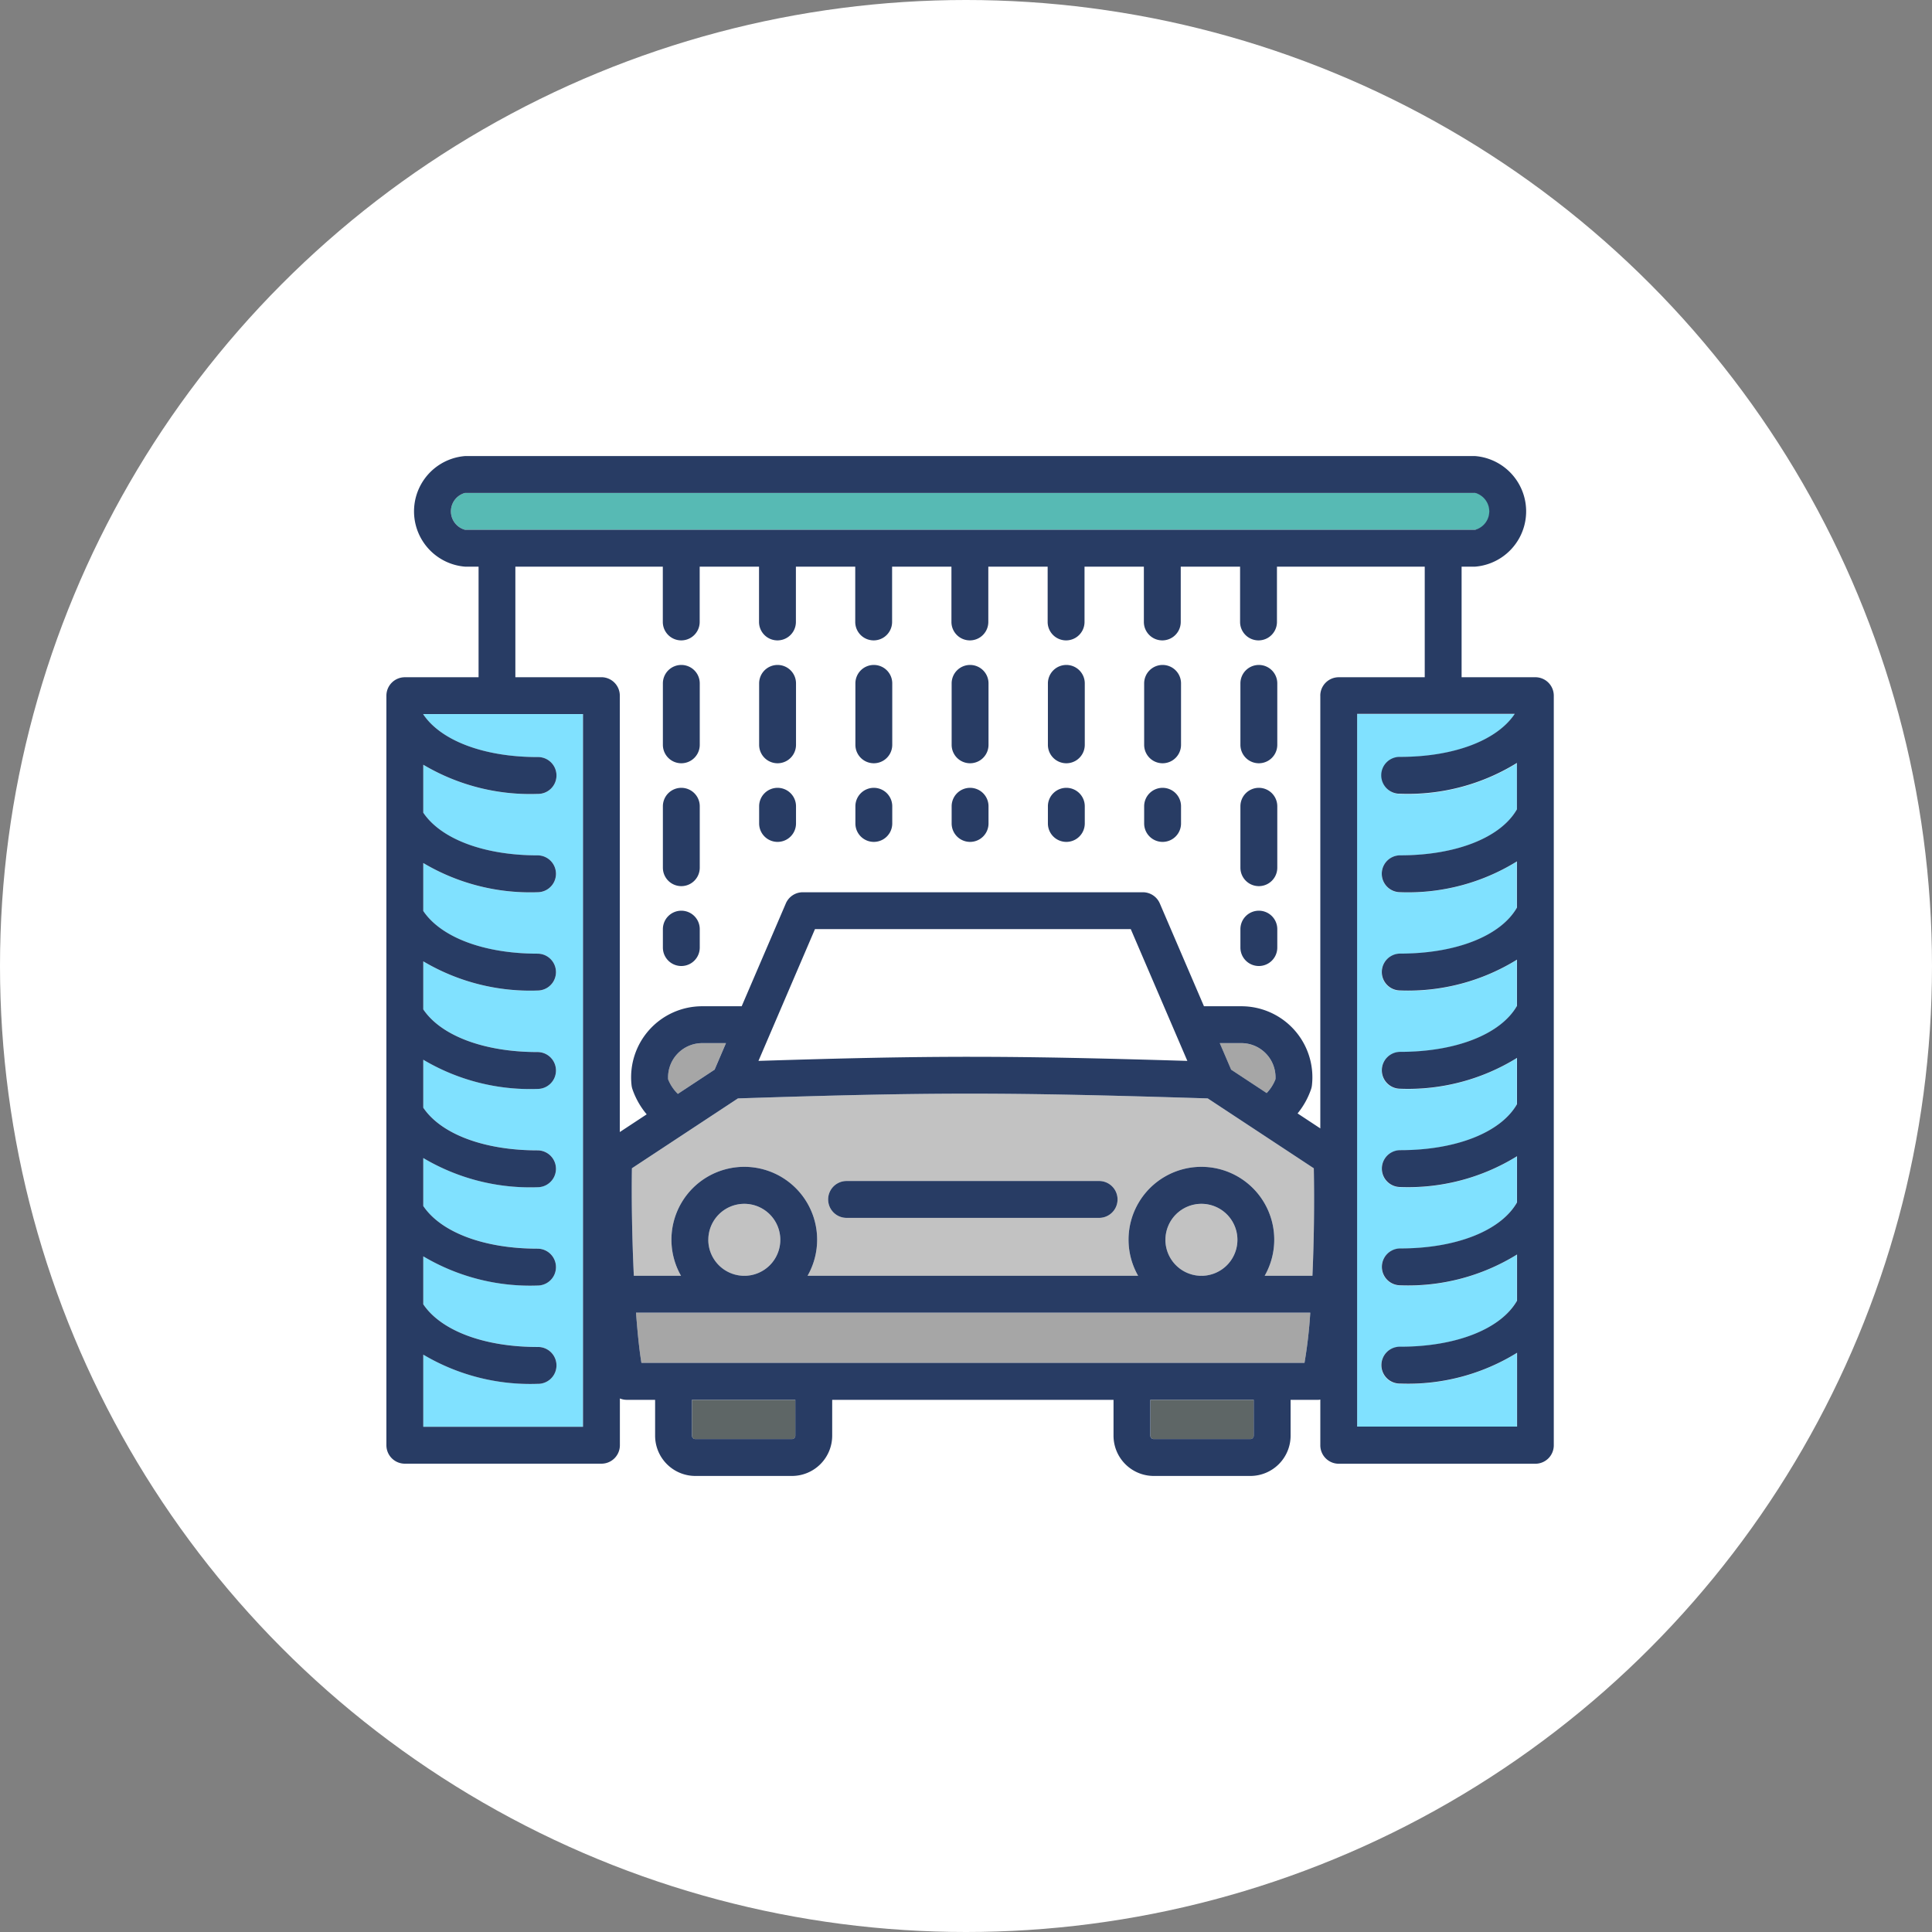 <svg xmlns="http://www.w3.org/2000/svg" width="140" height="140" viewBox="0 0 140 140">
  <rect x="0" y="0" width="140" height="140" fill="#808080" stroke="none"/>
  <g id="グループ_163" data-name="グループ 163" transform="translate(10)">
    <circle id="楕円形_1" data-name="楕円形 1" cx="70" cy="70" r="70" transform="translate(-10)" fill="#fff"/>
  </g>
  <g id="グループ_222" data-name="グループ 222" transform="translate(28 33.047)">
    <path id="パス_121" data-name="パス 121" d="M470.961,2259.847a2.476,2.476,0,0,0-2.471-2.618h-1.564l.824,1.923,2.573,1.695A3.027,3.027,0,0,0,470.961,2259.847Z" transform="translate(-406.538 -2214.685)" fill="#a6a6a6"/>
    <path id="パス_122" data-name="パス 122" d="M466.055,2261.233h-.007c-14.777-.459-19.864-.459-34.026,0h-.009l-7.684,5.063c-.037,2.356.015,5.186.139,7.793h3.42a5.279,5.279,0,1,1,9.168,0h23.956a5.279,5.279,0,1,1,9.168,0h3.462c.108-2.431.15-5.176.1-7.792Zm-7.871,8.657h-18.3a1.336,1.336,0,1,1,0-2.672h18.3a1.336,1.336,0,0,1,0,2.672Z" transform="translate(-406.538 -2214.685)" fill="#c2c2c2"/>
    <circle id="楕円形_5" data-name="楕円形 5" cx="2.608" cy="2.608" r="2.608" transform="translate(56.45 54.189)" fill="#c2c2c2"/>
    <path id="パス_123" data-name="パス 123" d="M431.143,2257.229h-1.72a2.476,2.476,0,0,0-2.472,2.617,3.051,3.051,0,0,0,.7,1.061l2.664-1.755Z" transform="translate(-406.538 -2214.685)" fill="#a6a6a6"/>
    <path id="パス_124" data-name="パス 124" d="M464.571,2258.516l-4.1-9.549H437.592l-4.094,9.547C446.076,2258.119,451.439,2258.12,464.571,2258.516Z" transform="translate(-406.538 -2214.685)" fill="#fff"/>
    <path id="パス_125" data-name="パス 125" d="M435.08,2271.482a2.608,2.608,0,1,0-2.608,2.608A2.611,2.611,0,0,0,435.08,2271.482Z" transform="translate(-406.538 -2214.685)" fill="#c2c2c2"/>
    <path id="パス_126" data-name="パス 126" d="M409.21,2233.408c1.287,1.91,4.4,3.093,8.28,3.093a1.336,1.336,0,1,1,0,2.671,15.173,15.173,0,0,1-8.28-2.115v3.475c1.287,1.91,4.4,3.092,8.28,3.092a1.336,1.336,0,1,1,0,2.672,15.164,15.164,0,0,1-8.28-2.116v3.475c1.287,1.91,4.4,3.093,8.28,3.093a1.335,1.335,0,1,1,0,2.671,15.173,15.173,0,0,1-8.28-2.115v3.475c1.287,1.909,4.4,3.092,8.28,3.092a1.336,1.336,0,1,1,0,2.672,15.164,15.164,0,0,1-8.28-2.116v3.475c1.287,1.91,4.4,3.093,8.28,3.093a1.335,1.335,0,1,1,0,2.671,15.164,15.164,0,0,1-8.28-2.116v3.476c1.287,1.909,4.4,3.092,8.28,3.092a1.336,1.336,0,0,1,0,2.672,15.164,15.164,0,0,1-8.28-2.116v3.475c1.287,1.91,4.4,3.093,8.28,3.093a1.336,1.336,0,1,1,0,2.671,15.166,15.166,0,0,1-8.28-2.116v5.233h11.575v-51.645H409.21Z" transform="translate(-406.538 -2214.685)" fill="#80e1ff"/>
    <path id="パス_127" data-name="パス 127" d="M425.018,2280.4h48.048a33.965,33.965,0,0,0,.419-3.638H424.627C424.734,2278.206,424.865,2279.473,425.018,2280.4Z" transform="translate(-406.538 -2214.685)" fill="#a6a6a6"/>
    <path id="パス_128" data-name="パス 128" d="M486.455,2218.692a1.228,1.228,0,0,0-1.024-1.335H412.237a1.383,1.383,0,0,0,0,2.671h73.194A1.229,1.229,0,0,0,486.455,2218.692Z" transform="translate(-406.538 -2214.685)" fill="#57bab4"/>
    <path id="パス_129" data-name="パス 129" d="M428.681,2285.675a.245.245,0,0,0,.245.245h7a.245.245,0,0,0,.245-.245v-2.6h-7.489Z" transform="translate(-406.538 -2214.685)" fill="#5e6666"/>
    <path id="パス_130" data-name="パス 130" d="M461.9,2285.675a.245.245,0,0,0,.245.245h7a.245.245,0,0,0,.245-.245v-2.6H461.9Z" transform="translate(-406.538 -2214.685)" fill="#5e6666"/>
    <path id="パス_131" data-name="パス 131" d="M478.663,2237.837A1.336,1.336,0,0,1,480,2236.5c3.892,0,7.021-1.193,8.3-3.116H476.882v51.645h11.576v-5.349a14.983,14.983,0,0,1-8.459,2.232,1.336,1.336,0,1,1,0-2.671c4.041,0,7.282-1.278,8.457-3.334l0,0v-3.349A14.981,14.981,0,0,1,480,2274.79a1.336,1.336,0,0,1,0-2.672c4.041,0,7.282-1.277,8.457-3.334l0,0v-3.348a14.983,14.983,0,0,1-8.459,2.232,1.335,1.335,0,1,1,0-2.671c4.041,0,7.282-1.278,8.457-3.334l0,0v-3.348a14.983,14.983,0,0,1-8.459,2.233,1.336,1.336,0,1,1,0-2.672c4.041,0,7.282-1.277,8.457-3.334l0,0v-3.347a14.983,14.983,0,0,1-8.459,2.232,1.335,1.335,0,1,1,0-2.671c4.041,0,7.282-1.278,8.457-3.334l0,0v-3.348A14.983,14.983,0,0,1,480,2246.3a1.336,1.336,0,1,1,0-2.672c4.041,0,7.282-1.277,8.457-3.333l0,0v-3.349a14.983,14.983,0,0,1-8.459,2.232A1.335,1.335,0,0,1,478.663,2237.837Z" transform="translate(-406.538 -2214.685)" fill="#80e1ff"/>
    <path id="パス_132" data-name="パス 132" d="M458.184,2267.218h-18.3a1.336,1.336,0,1,0,0,2.672h18.3a1.336,1.336,0,0,0,0-2.672Z" transform="translate(-406.538 -2214.685)" fill="#283c64"/>
    <path id="パス_133" data-name="パス 133" d="M489.794,2230.713h-5.343V2222.7h.98a4.02,4.02,0,0,0,0-8.014H412.237a4.02,4.02,0,0,0,0,8.014h.98v8.014h-5.343a1.336,1.336,0,0,0-1.336,1.336v54.316a1.336,1.336,0,0,0,1.336,1.336h14.247a1.336,1.336,0,0,0,1.336-1.336v-3.391a1.3,1.3,0,0,0,.477.1h2.076v2.6a2.919,2.919,0,0,0,2.916,2.916h7a2.919,2.919,0,0,0,2.916-2.916v-2.6h20.386v2.6a2.919,2.919,0,0,0,2.916,2.916h7a2.919,2.919,0,0,0,2.916-2.916v-2.6h2.024c.044,0,.085-.015.129-.019v3.314a1.336,1.336,0,0,0,1.336,1.336h14.247a1.335,1.335,0,0,0,1.335-1.336v-54.316A1.335,1.335,0,0,0,489.794,2230.713Zm-77.557-10.685a1.383,1.383,0,0,1,0-2.671h73.194a1.383,1.383,0,0,1,0,2.671Zm8.548,65H409.21V2279.8a15.166,15.166,0,0,0,8.28,2.116,1.336,1.336,0,1,0,0-2.671c-3.875,0-6.993-1.183-8.28-3.093v-3.475a15.164,15.164,0,0,0,8.28,2.116,1.336,1.336,0,0,0,0-2.672c-3.875,0-6.993-1.183-8.28-3.092v-3.476a15.164,15.164,0,0,0,8.28,2.116,1.335,1.335,0,1,0,0-2.671c-3.875,0-6.993-1.183-8.28-3.093v-3.475a15.164,15.164,0,0,0,8.28,2.116,1.336,1.336,0,1,0,0-2.672c-3.875,0-6.993-1.183-8.28-3.092V2251.3a15.173,15.173,0,0,0,8.28,2.115,1.335,1.335,0,1,0,0-2.671c-3.875,0-6.993-1.183-8.28-3.093v-3.475a15.164,15.164,0,0,0,8.28,2.116,1.336,1.336,0,1,0,0-2.672c-3.875,0-6.993-1.182-8.28-3.092v-3.475a15.173,15.173,0,0,0,8.28,2.115,1.336,1.336,0,1,0,0-2.671c-3.875,0-6.993-1.183-8.28-3.093v-.023h11.575Zm15.385.645a.245.245,0,0,1-.245.245h-7a.245.245,0,0,1-.245-.245v-2.6h7.489Zm33.217,0a.245.245,0,0,1-.245.245h-7a.245.245,0,0,1-.245-.245v-2.6h7.489Zm3.679-5.276H425.018c-.153-.926-.284-2.193-.391-3.638h48.858A33.965,33.965,0,0,1,473.066,2280.4Zm-43.2-8.917a2.608,2.608,0,1,1,2.608,2.608A2.611,2.611,0,0,1,429.864,2271.482Zm33.124,0a2.608,2.608,0,1,1,2.608,2.608A2.611,2.611,0,0,1,462.988,2271.482Zm10.654,2.608H470.18a5.279,5.279,0,1,0-9.168,0H437.056a5.279,5.279,0,1,0-9.168,0h-3.42c-.124-2.607-.176-5.437-.139-7.793l7.684-5.063h.009c14.162-.458,19.249-.458,34.026,0h.007l7.686,5.065C473.792,2268.914,473.75,2271.659,473.642,2274.09Zm-46.691-14.244a2.476,2.476,0,0,1,2.472-2.617h1.72l-.825,1.923-2.664,1.755A3.051,3.051,0,0,1,426.951,2259.846Zm6.547-1.332,4.094-9.547h22.884l4.1,9.549C451.439,2258.12,446.076,2258.119,433.5,2258.514Zm33.428-1.285h1.564a2.476,2.476,0,0,1,2.471,2.618,3.027,3.027,0,0,1-.638,1l-2.573-1.695Zm7.285-25.18v31.36l-1.647-1.086a5.7,5.7,0,0,0,.98-1.765,1.33,1.33,0,0,0,.059-.271,5.146,5.146,0,0,0-5.113-5.73h-2.71l-3.2-7.452a1.337,1.337,0,0,0-1.228-.809H436.711a1.337,1.337,0,0,0-1.228.809l-3.2,7.452h-2.865a5.148,5.148,0,0,0-5.114,5.73,1.4,1.4,0,0,0,.06.271,5.708,5.708,0,0,0,1.036,1.831l-1.948,1.283v-31.623a1.336,1.336,0,0,0-1.336-1.336h-6.233V2222.7h10.685v4.007a1.336,1.336,0,0,0,2.672,0V2222.7h4.3v4.007a1.336,1.336,0,0,0,2.672,0V2222.7h4.3v4.007a1.335,1.335,0,1,0,2.671,0V2222.7h4.3v4.007a1.336,1.336,0,0,0,2.672,0V2222.7h4.3v4.007a1.336,1.336,0,0,0,2.672,0V2222.7h4.3v4.007a1.336,1.336,0,0,0,2.672,0V2222.7h4.3v4.007a1.336,1.336,0,0,0,2.672,0V2222.7H481.78v8.014h-6.233A1.336,1.336,0,0,0,474.211,2232.049Zm14.247,8.238,0,0c-1.175,2.056-4.416,3.333-8.457,3.333a1.336,1.336,0,1,0,0,2.672,14.983,14.983,0,0,0,8.459-2.233v3.348l0,0c-1.175,2.056-4.416,3.334-8.457,3.334a1.335,1.335,0,1,0,0,2.671,14.983,14.983,0,0,0,8.459-2.232v3.347l0,0c-1.175,2.057-4.416,3.334-8.457,3.334a1.336,1.336,0,1,0,0,2.672,14.983,14.983,0,0,0,8.459-2.233v3.35c-1.176,2.057-4.417,3.335-8.458,3.335a1.335,1.335,0,1,0,0,2.671,14.983,14.983,0,0,0,8.459-2.232v3.348l0,0c-1.175,2.057-4.416,3.334-8.457,3.334a1.336,1.336,0,0,0,0,2.672,14.981,14.981,0,0,0,8.459-2.233v3.348l0,0c-1.175,2.056-4.416,3.334-8.457,3.334a1.336,1.336,0,1,0,0,2.671,14.983,14.983,0,0,0,8.459-2.232v5.349H476.882v-51.645H488.3c-1.278,1.923-4.407,3.116-8.3,3.116a1.336,1.336,0,1,0,0,2.671,14.983,14.983,0,0,0,8.459-2.232Z" transform="translate(-406.538 -2214.685)" fill="#283c64"/>
    <path id="パス_134" data-name="パス 134" d="M427.909,2247.631a1.336,1.336,0,0,0-1.336,1.336v1.336a1.336,1.336,0,0,0,2.672,0v-1.336A1.336,1.336,0,0,0,427.909,2247.631Z" transform="translate(-406.538 -2214.685)" fill="#283c64"/>
    <path id="パス_135" data-name="パス 135" d="M427.909,2238.727a1.336,1.336,0,0,0-1.336,1.336v4.452a1.336,1.336,0,1,0,2.672,0v-4.452A1.336,1.336,0,0,0,427.909,2238.727Z" transform="translate(-406.538 -2214.685)" fill="#283c64"/>
    <path id="パス_136" data-name="パス 136" d="M427.909,2229.823a1.335,1.335,0,0,0-1.336,1.335v4.453a1.336,1.336,0,0,0,2.672,0v-4.453A1.335,1.335,0,0,0,427.909,2229.823Z" transform="translate(-406.538 -2214.685)" fill="#283c64"/>
    <path id="パス_137" data-name="パス 137" d="M434.884,2229.823a1.335,1.335,0,0,0-1.336,1.335v4.453a1.336,1.336,0,0,0,2.672,0v-4.453A1.335,1.335,0,0,0,434.884,2229.823Z" transform="translate(-406.538 -2214.685)" fill="#283c64"/>
    <path id="パス_138" data-name="パス 138" d="M434.884,2238.727a1.336,1.336,0,0,0-1.336,1.336v1.246a1.336,1.336,0,0,0,2.672,0v-1.246A1.336,1.336,0,0,0,434.884,2238.727Z" transform="translate(-406.538 -2214.685)" fill="#283c64"/>
    <path id="パス_139" data-name="パス 139" d="M441.859,2238.727a1.336,1.336,0,0,0-1.336,1.336v1.246a1.335,1.335,0,1,0,2.671,0v-1.246A1.335,1.335,0,0,0,441.859,2238.727Z" transform="translate(-406.538 -2214.685)" fill="#283c64"/>
    <path id="パス_140" data-name="パス 140" d="M441.859,2229.823a1.335,1.335,0,0,0-1.336,1.335v4.453a1.335,1.335,0,0,0,2.671,0v-4.453A1.334,1.334,0,0,0,441.859,2229.823Z" transform="translate(-406.538 -2214.685)" fill="#283c64"/>
    <path id="パス_141" data-name="パス 141" d="M448.834,2229.823a1.335,1.335,0,0,0-1.336,1.335v4.453a1.336,1.336,0,0,0,2.672,0v-4.453A1.335,1.335,0,0,0,448.834,2229.823Z" transform="translate(-406.538 -2214.685)" fill="#283c64"/>
    <path id="パス_142" data-name="パス 142" d="M448.834,2238.727a1.336,1.336,0,0,0-1.336,1.336v1.246a1.336,1.336,0,0,0,2.672,0v-1.246A1.336,1.336,0,0,0,448.834,2238.727Z" transform="translate(-406.538 -2214.685)" fill="#283c64"/>
    <path id="パス_143" data-name="パス 143" d="M469.759,2247.631a1.336,1.336,0,0,0-1.336,1.336v1.336a1.336,1.336,0,0,0,2.672,0v-1.336A1.336,1.336,0,0,0,469.759,2247.631Z" transform="translate(-406.538 -2214.685)" fill="#283c64"/>
    <path id="パス_144" data-name="パス 144" d="M469.759,2229.823a1.335,1.335,0,0,0-1.336,1.335v4.453a1.336,1.336,0,0,0,2.672,0v-4.453A1.335,1.335,0,0,0,469.759,2229.823Z" transform="translate(-406.538 -2214.685)" fill="#283c64"/>
    <path id="パス_145" data-name="パス 145" d="M469.759,2238.727a1.336,1.336,0,0,0-1.336,1.336v4.452a1.336,1.336,0,1,0,2.672,0v-4.452A1.336,1.336,0,0,0,469.759,2238.727Z" transform="translate(-406.538 -2214.685)" fill="#283c64"/>
    <path id="パス_146" data-name="パス 146" d="M462.784,2229.823a1.335,1.335,0,0,0-1.336,1.335v4.453a1.336,1.336,0,0,0,2.672,0v-4.453A1.335,1.335,0,0,0,462.784,2229.823Z" transform="translate(-406.538 -2214.685)" fill="#283c64"/>
    <path id="パス_147" data-name="パス 147" d="M462.784,2238.727a1.336,1.336,0,0,0-1.336,1.336v1.246a1.336,1.336,0,0,0,2.672,0v-1.246A1.336,1.336,0,0,0,462.784,2238.727Z" transform="translate(-406.538 -2214.685)" fill="#283c64"/>
    <path id="パス_148" data-name="パス 148" d="M455.809,2229.823a1.335,1.335,0,0,0-1.336,1.335v4.453a1.336,1.336,0,0,0,2.672,0v-4.453A1.335,1.335,0,0,0,455.809,2229.823Z" transform="translate(-406.538 -2214.685)" fill="#283c64"/>
    <path id="パス_149" data-name="パス 149" d="M455.809,2238.727a1.336,1.336,0,0,0-1.336,1.336v1.246a1.336,1.336,0,0,0,2.672,0v-1.246A1.336,1.336,0,0,0,455.809,2238.727Z" transform="translate(-406.538 -2214.685)" fill="#283c64"/>
  </g>
</svg>

